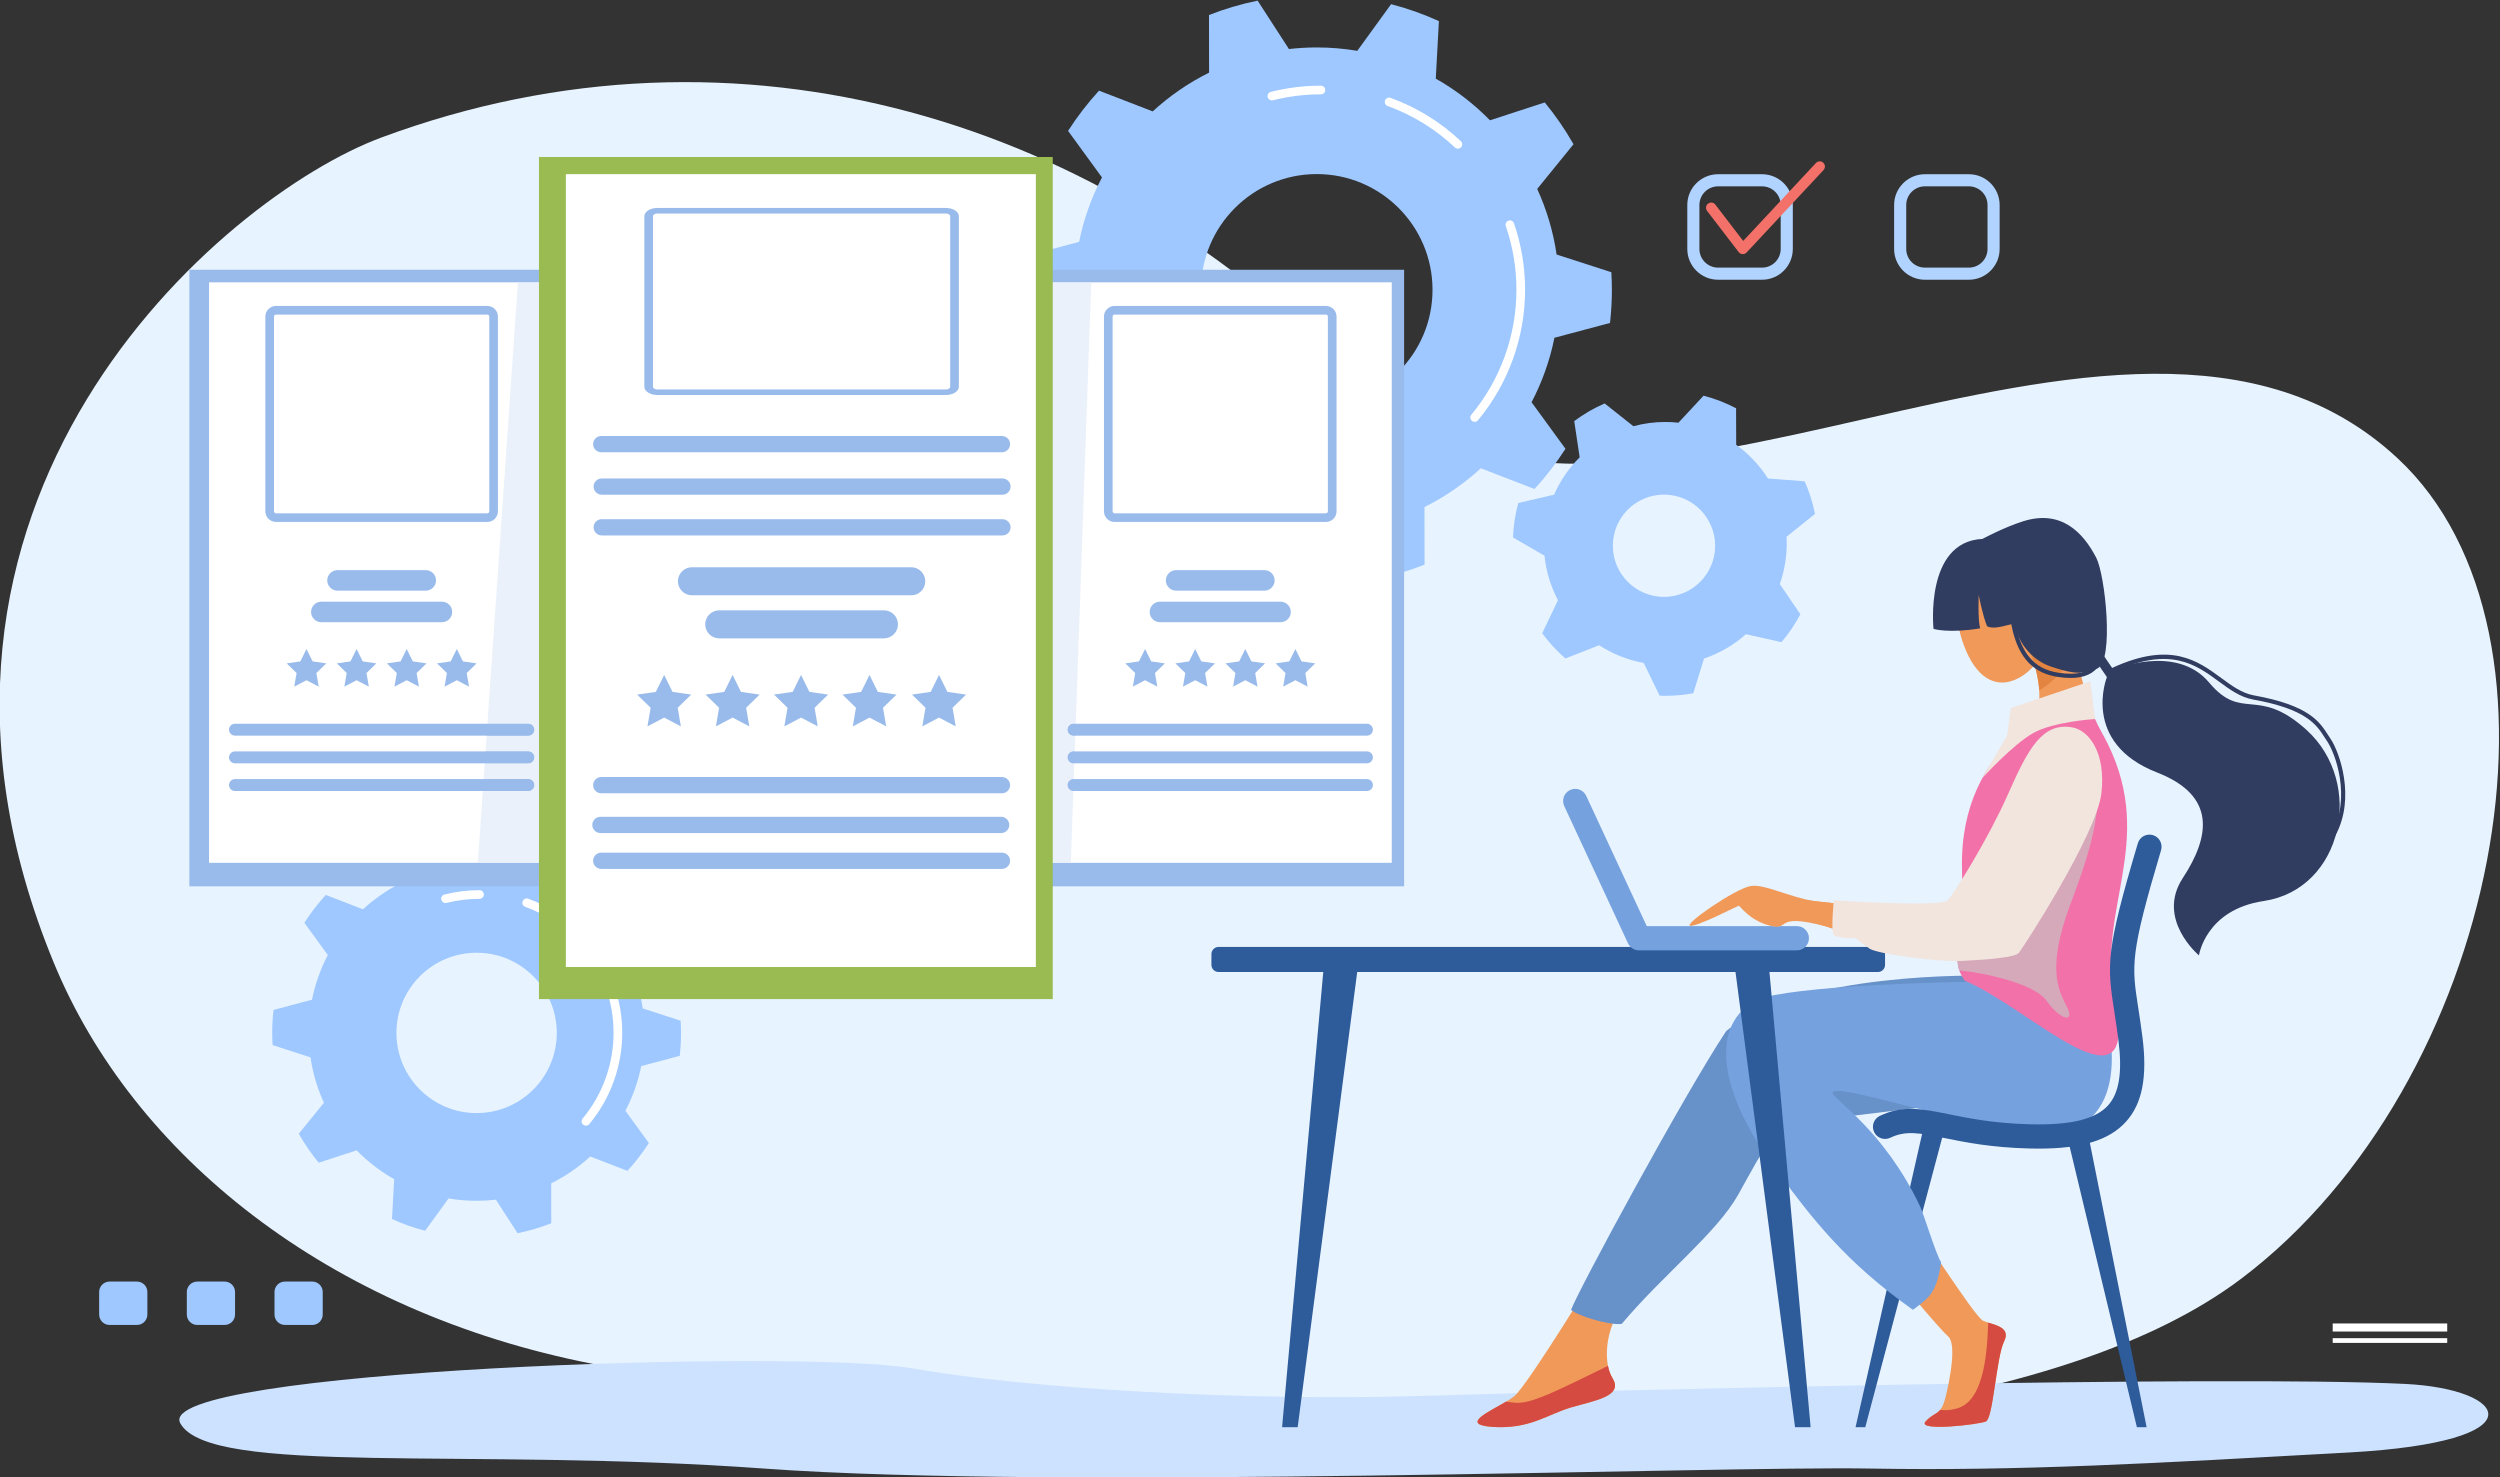 <?xml version="1.0" encoding="UTF-8" standalone="no"?>
<svg
   version="1.1"
   id="svg2"
   xml:space="preserve"
   width="502.317"
   height="296.814"
   viewBox="0 0 502.317 296.814"
   sodipodi:docname="procedimientos_selectivos.svg"
   inkscape:version="1.1.1 (3bf5ae0d25, 2021-09-20)"
   xmlns:inkscape="http://www.inkscape.org/namespaces/inkscape"
   xmlns:sodipodi="http://sodipodi.sourceforge.net/DTD/sodipodi-0.dtd"
   xmlns="http://www.w3.org/2000/svg"
   xmlns:svg="http://www.w3.org/2000/svg"
   xmlns:rdf="http://www.w3.org/1999/02/22-rdf-syntax-ns#"
   xmlns:cc="http://creativecommons.org/ns#"
   xmlns:dc="http://purl.org/dc/elements/1.1/"><rect x="0" y="0" width="502.317" height="296.814" fill="#333333" stroke="none"/><defs
     id="defs6" /><sodipodi:namedview
     pagecolor="#ffffff"
     bordercolor="#666666"
     borderopacity="1"
     objecttolerance="10"
     gridtolerance="10"
     guidetolerance="10"
     inkscape:pageopacity="0"
     inkscape:pageshadow="2"
     inkscape:window-width="2400"
     inkscape:window-height="1321"
     id="namedview4"
     inkscape:pagecheckerboard="0"
     showgrid="false"
     inkscape:zoom="4.3577144"
     inkscape:cx="160.97888"
     inkscape:cy="133.21203"
     inkscape:window-x="2391"
     inkscape:window-y="-9"
     inkscape:window-maximized="1"
     inkscape:current-layer="g12" /><g
     id="g10"
     inkscape:groupmode="layer"
     inkscape:label="ink_ext_XXXXXX"
     transform="matrix(1.333,0,0,-1.333,-305.493,518.901)"><g
       id="g12"
       transform="scale(0.1)"><path
         d="m 2866.49,3685.393 c 541.862,201.16 1092.586,23.319 1466.096,-364.041 186.813,-193.739 476.28,-126.794 771.003,-59.863 294.54,66.905 594.323,133.798 802.121,-59.498 283.715,-263.918 153.765,-942.466 -235.264,-1236.354 -528.761,-399.476 -2136.825,-196.778 -2484.672,-128.803 -400.75,78.33 -693.729,315.955 -812.766,604.366 -286.82,694.929 254.024,1155.299 493.483,1244.193"
         style="fill:#e7f3fe;fill-opacity:1;fill-rule:nonzero;stroke:none;stroke-width:0.13"
         id="path16" /><path
         d="m 4276.57,3281.405 c -96.354,0 -174.463,78.109 -174.463,174.463 0,96.354 78.109,174.476 174.463,174.476 96.367,0 174.476,-78.121 174.476,-174.476 0,-96.354 -78.108,-174.463 -174.476,-174.463 m 442.019,124.525 c 1.839,16.394 2.817,33.048 2.817,49.938 0,8.908 -0.3,17.75 -0.822,26.54 l -82.517,26.697 c -5.086,34.796 -15.063,67.988 -29.227,98.871 l 54.724,67.336 c -12.651,22.276 -27.166,43.352 -43.339,63.019 l -82.543,-26.932 c -24.062,24.571 -51.542,45.764 -81.708,62.797 l 4.695,86.716 c -23.032,10.486 -47.108,19.067 -72.044,25.536 l -50.968,-70.335 c -19.863,3.352 -40.261,5.112 -61.089,5.112 -14.177,0 -28.171,-0.835 -41.943,-2.413 l -47.186,72.944 c -25.288,-5.152 -49.781,-12.429 -73.309,-21.663 l 0.104,-86.847 c -31.066,-15.442 -59.628,-35.161 -84.916,-58.415 l -80.965,31.249 c -17.215,-18.806 -32.827,-39.074 -46.638,-60.632 l 51.099,-70.153 c -15.807,-30.153 -27.545,-62.797 -34.444,-97.176 l -83.808,-22.302 c -1.839,-16.407 -2.817,-33.061 -2.817,-49.951 0,-8.908 0.3,-17.75 0.809,-26.527 l 82.53,-26.71 c 5.086,-34.783 15.063,-67.988 29.227,-98.871 l -54.724,-67.336 c 12.651,-22.276 27.166,-43.352 43.339,-63.019 l 82.543,26.932 c 24.062,-24.571 51.542,-45.764 81.708,-62.797 l -4.695,-86.716 c 23.032,-10.486 47.108,-19.067 72.044,-25.536 l 50.968,70.335 c 19.863,-3.352 40.261,-5.112 61.076,-5.112 14.203,0 28.184,0.835 41.956,2.413 l 47.186,-72.944 c 25.288,5.152 49.781,12.429 73.309,21.663 l -0.104,86.847 c 31.066,15.442 59.641,35.161 84.916,58.415 l 80.965,-31.249 c 17.215,18.807 32.827,39.074 46.638,60.632 l -51.099,70.153 c 15.807,30.153 27.545,62.797 34.444,97.189 l 83.808,22.302"
         style="fill:#9ec8ff;fill-opacity:1;fill-rule:nonzero;stroke:none;stroke-width:0.13"
         id="path18" /><path
         d="m 4514.534,3256.886 c -1.474,0 -2.947,0.496 -4.16,1.513 -2.778,2.295 -3.156,6.404 -0.848,9.182 43.847,52.716 68.001,119.595 68.001,188.287 0,32.892 -5.386,65.197 -15.989,96.002 -1.174,3.404 0.626,7.121 4.03,8.295 3.417,1.174 7.121,-0.639 8.295,-4.043 11.086,-32.175 16.707,-65.914 16.707,-100.254 0,-71.731 -25.223,-141.571 -71.014,-196.634 -1.291,-1.552 -3.143,-2.348 -5.021,-2.348"
         style="fill:#ffffff;fill-opacity:1;fill-rule:nonzero;stroke:none;stroke-width:0.13"
         id="path20" /><path
         d="m 4489.272,3668.673 c -1.604,0 -3.208,0.587 -4.46,1.774 -29.475,27.74 -63.606,48.777 -101.454,62.51 -3.378,1.226 -5.125,4.969 -3.9,8.347 1.226,3.391 4.969,5.138 8.36,3.913 39.517,-14.346 75.161,-36.309 105.927,-65.275 2.622,-2.465 2.752,-6.586 0.287,-9.221 -1.291,-1.356 -3.026,-2.048 -4.76,-2.048"
         style="fill:#ffffff;fill-opacity:1;fill-rule:nonzero;stroke:none;stroke-width:0.13"
         id="path22" /><path
         d="m 4208.908,3741.396 c -2.921,0 -5.582,1.969 -6.325,4.917 -0.874,3.495 1.239,7.043 4.734,7.929 24.558,6.195 49.977,9.338 75.539,9.338 3.6,0 6.521,-2.921 6.521,-6.521 0,-3.6 -2.921,-6.521 -6.521,-6.521 -24.493,0 -48.829,-3.013 -72.357,-8.947 -0.535,-0.13 -1.069,-0.196 -1.591,-0.196"
         style="fill:#ffffff;fill-opacity:1;fill-rule:nonzero;stroke:none;stroke-width:0.13"
         id="path24" /><path
         d="m 3010.171,2214.961 c -66.741,0 -120.846,54.111 -120.846,120.847 0,66.749 54.105,120.847 120.846,120.847 66.741,0 120.846,-54.098 120.846,-120.847 0,-66.736 -54.105,-120.847 -120.846,-120.847 m 306.157,86.26 c 1.278,11.36 1.943,22.889 1.943,34.587 0,6.169 -0.196,12.299 -0.561,18.376 l -57.157,18.494 c -3.519,24.102 -10.43,47.095 -20.24,68.497 l 37.903,46.638 c -8.767,15.429 -18.818,30.023 -30.024,43.639 l -57.168,-18.65 c -16.663,17.02 -35.704,31.705 -56.593,43.495 l 3.251,60.071 c -15.953,7.264 -32.634,13.198 -49.904,17.685 l -35.301,-48.712 c -13.759,2.308 -27.889,3.534 -42.307,3.534 -9.829,0 -19.521,-0.574 -29.058,-1.669 l -32.682,50.525 c -17.51,-3.574 -34.482,-8.621 -50.775,-15.011 l 0.074,-60.15 c -21.523,-10.694 -41.309,-24.362 -58.818,-40.456 l -56.084,21.637 c -11.918,-13.029 -22.737,-27.062 -32.298,-41.995 l 35.393,-48.581 c -10.954,-20.893 -19.083,-43.495 -23.86,-67.323 l -58.051,-15.442 c -1.27,-11.36 -1.946,-22.902 -1.946,-34.6 0,-6.169 0.203,-12.299 0.562,-18.376 l 57.16,-18.494 c 3.517,-24.102 10.428,-47.095 20.24,-68.484 l -37.903,-46.638 c 8.767,-15.429 18.818,-30.036 30.024,-43.652 l 57.168,18.663 c 16.663,-17.033 35.704,-31.705 56.592,-43.508 l -3.25,-60.058 c 15.953,-7.264 32.634,-13.211 49.904,-17.685 l 35.301,48.712 c 13.759,-2.321 27.889,-3.547 42.307,-3.547 9.828,0 19.52,0.587 29.058,1.669 l 32.682,-50.512 c 17.51,3.561 34.482,8.608 50.775,14.998 l -0.074,60.163 c 21.523,10.694 41.309,24.349 58.818,40.456 l 56.083,-21.637 c 11.919,13.016 22.737,27.062 32.3,41.982 l -35.395,48.594 c 10.957,20.893 19.084,43.495 23.862,67.31 l 58.049,15.455"
         style="fill:#9ec8ff;fill-opacity:1;fill-rule:nonzero;stroke:none;stroke-width:0.13"
         id="path26" /><path
         d="m 3174.99,2195.985 c -1.47,0 -2.947,0.496 -4.167,1.5 -2.769,2.308 -3.147,6.417 -0.844,9.195 30.072,36.152 46.636,82.021 46.636,129.129 0,22.563 -3.691,44.721 -10.968,65.849 -1.172,3.404 0.638,7.121 4.043,8.282 3.403,1.174 7.116,-0.626 8.288,-4.03 7.75,-22.511 11.679,-46.09 11.679,-70.101 0,-50.146 -17.633,-98.976 -49.65,-137.476 -1.29,-1.552 -3.147,-2.348 -5.017,-2.348"
         style="fill:#ffffff;fill-opacity:1;fill-rule:nonzero;stroke:none;stroke-width:0.13"
         id="path28" /><path
         d="m 3157.494,2481.2 c -1.603,0 -3.208,0.587 -4.468,1.774 -20.21,19.028 -43.619,33.453 -69.574,42.869 -3.386,1.239 -5.133,4.969 -3.906,8.36 1.227,3.391 4.972,5.138 8.353,3.9 27.637,-10.016 52.555,-25.38 74.067,-45.621 2.623,-2.478 2.747,-6.599 0.278,-9.221 -1.283,-1.369 -3.014,-2.061 -4.75,-2.061"
         style="fill:#ffffff;fill-opacity:1;fill-rule:nonzero;stroke:none;stroke-width:0.13"
         id="path30" /><path
         d="m 2963.295,2531.568 c -2.915,0 -5.57,1.969 -6.318,4.93 -0.88,3.495 1.235,7.043 4.726,7.916 17.17,4.33 34.94,6.534 52.815,6.534 3.601,0 6.521,-2.921 6.521,-6.521 0,-3.6 -2.92,-6.521 -6.521,-6.521 -16.799,0 -33.496,-2.061 -49.622,-6.13 -0.535,-0.143 -1.073,-0.209 -1.601,-0.209"
         style="fill:#ffffff;fill-opacity:1;fill-rule:nonzero;stroke:none;stroke-width:0.13"
         id="path32" /><path
         d="m 4799.945,2993.02 c -42.569,0 -77.091,34.509 -77.091,77.091 0,42.569 34.522,77.078 77.091,77.078 42.582,0 77.091,-34.509 77.091,-77.078 0,-42.582 -34.509,-77.091 -77.091,-77.091 z m 185.027,80.639 c 0,3.365 -0.091,6.717 -0.274,10.042 l 42.83,34.392 c -3.365,17.163 -8.621,33.635 -15.559,49.194 l -55.298,4.186 c -12.572,19.837 -28.862,37.091 -47.877,50.785 l -0.183,55.115 c -15.403,8.073 -31.823,14.477 -49.025,18.911 l -37.796,-40.678 c -6.521,0.704 -13.133,1.082 -19.837,1.082 -16.655,0 -32.788,-2.243 -48.125,-6.404 l -43.339,34.313 c -16.355,-7.095 -31.718,-16.042 -45.843,-26.58 l 8.203,-54.633 c -16.159,-16.081 -29.318,-35.161 -38.604,-56.328 l -53.916,-12.507 c -4.552,-16.642 -7.29,-34.04 -7.969,-51.972 l 47.486,-27.453 c 2.426,-24.049 9.508,-46.716 20.319,-67.101 l -23.776,-49.794 c 10.199,-13.942 21.924,-26.71 34.94,-38.017 l 50.916,19.941 c 20.019,-13.029 42.739,-22.25 67.14,-26.632 l 23.997,-49.416 c 2.856,-0.104 5.725,-0.183 8.621,-0.183 14.372,0 28.445,1.343 42.099,3.873 l 16.185,52.337 c 23.567,7.917 44.995,20.515 63.175,36.674 l 53.524,-12.025 c 10.981,12.885 20.554,26.997 28.51,42.099 l -31.027,45.569 c 6.795,19.133 10.499,39.739 10.499,61.206"
         style="fill:#9ec8ff;fill-opacity:1;fill-rule:nonzero;stroke:none;stroke-width:0.13"
         id="path34" /><path
         d="m 5259.478,3471.076 h -66.253 c -25.588,0 -46.403,20.815 -46.403,46.403 v 66.253 c 0,25.575 20.815,46.39 46.403,46.39 h 66.253 c 25.588,0 46.403,-20.815 46.403,-46.39 v -66.253 c 0,-25.588 -20.815,-46.403 -46.403,-46.403 m -66.253,140.788 c -15.52,0 -28.145,-12.625 -28.145,-28.132 v -66.253 c 0,-15.52 12.625,-28.145 28.145,-28.145 h 66.253 c 15.52,0 28.145,12.625 28.145,28.145 v 66.253 c 0,15.507 -12.625,28.132 -28.145,28.132 h -66.253"
         style="fill:#b1d3ff;fill-opacity:1;fill-rule:nonzero;stroke:none;stroke-width:0.13"
         id="path36" /><path
         d="m 4947.735,3471.076 h -66.266 c -25.575,0 -46.39,20.815 -46.39,46.403 v 66.253 c 0,25.575 20.815,46.39 46.39,46.39 h 66.266 c 25.575,0 46.39,-20.815 46.39,-46.39 v -66.253 c 0,-25.588 -20.815,-46.403 -46.39,-46.403 m -66.266,140.788 c -15.507,0 -28.132,-12.625 -28.132,-28.132 v -66.253 c 0,-15.52 12.625,-28.145 28.132,-28.145 h 66.266 c 15.507,0 28.132,12.625 28.132,28.145 v 66.253 c 0,15.507 -12.625,28.132 -28.132,28.132 h -66.266"
         style="fill:#b1d3ff;fill-opacity:1;fill-rule:nonzero;stroke:none;stroke-width:0.13"
         id="path38" /><path
         d="m 4918.743,3509.654 c -0.13,0 -0.248,0 -0.378,0 -2.295,0.117 -4.434,1.239 -5.83,3.065 l -47.616,62.106 c -2.635,3.43 -1.982,8.347 1.448,10.968 3.43,2.635 8.334,1.982 10.968,-1.448 l 41.995,-54.776 109.644,117.469 c 2.947,3.169 7.903,3.339 11.06,0.378 3.156,-2.947 3.326,-7.89 0.378,-11.046 l -115.943,-124.238 c -1.487,-1.591 -3.561,-2.478 -5.725,-2.478"
         style="fill:#f37168;fill-opacity:1;fill-rule:nonzero;stroke:none;stroke-width:0.13"
         id="path40" /><path
         d="m 5916.574,1806.734 c -271.234,13.264 -1193.942,-9.208 -1474.566,-17.959 -280.624,-8.764 -606.361,11.555 -775.568,41.421 -169.207,29.866 -1147.265,-2.543 -1102.88,-82.856 44.383,-80.312 435.772,-35.918 879.614,-68.197 443.845,-32.279 1442.053,4.03 1667.21,0 225.17,-4.043 431.638,8.06 721.809,24.206 290.171,16.133 241.616,95.702 84.382,103.384"
         style="fill:#cce2ff;fill-opacity:1;fill-rule:nonzero;stroke:none;stroke-width:0.13"
         id="path42" /><path
         d="m 2577.19,2556.765 h 566.994 v 929.337 h -566.994 z"
         style="fill:#99bbeb;fill-opacity:1;fill-rule:nonzero;stroke:none;stroke-width:0.13"
         id="path44" /><path
         d="m 2606.884,2592.188 h 518.66 v 874.979 h -518.66 z"
         style="fill:#ffffff;fill-opacity:1;fill-rule:nonzero;stroke:none;stroke-width:0.13"
         id="path46" /><path
         d="m 2933.566,3002.397 h -133.07 c -8.51,0 -15.473,6.965 -15.473,15.481 0,8.503 6.963,15.468 15.473,15.468 h 133.07 c 8.51,0 15.473,-6.964 15.473,-15.468 0,-8.516 -6.963,-15.481 -15.473,-15.481"
         style="fill:#99bbeb;fill-opacity:1;fill-rule:nonzero;stroke:none;stroke-width:0.13"
         id="path66" /><path
         d="m 2957.93,2954.859 h -181.799 c -8.51,0 -15.472,6.964 -15.472,15.468 0,8.516 6.962,15.481 15.472,15.481 h 181.799 c 8.51,0 15.473,-6.964 15.473,-15.481 0,-8.503 -6.963,-15.468 -15.473,-15.468"
         style="fill:#99bbeb;fill-opacity:1;fill-rule:nonzero;stroke:none;stroke-width:0.13"
         id="path68" /><path
         d="m 3088.142,2783.879 h -442.223 c -4.938,0 -8.978,4.043 -8.978,8.986 0,4.93 4.04,8.973 8.978,8.973 h 442.223 c 4.939,0 8.978,-4.043 8.978,-8.973 0,-4.943 -4.039,-8.986 -8.978,-8.986"
         style="fill:#99bbeb;fill-opacity:1;fill-rule:nonzero;stroke:none;stroke-width:0.13"
         id="path70" /><path
         d="m 3088.142,2742.157 h -442.223 c -4.938,0 -8.978,4.043 -8.978,8.973 0,4.943 4.04,8.986 8.978,8.986 h 442.223 c 4.939,0 8.978,-4.043 8.978,-8.986 0,-4.93 -4.039,-8.973 -8.978,-8.973"
         style="fill:#99bbeb;fill-opacity:1;fill-rule:nonzero;stroke:none;stroke-width:0.13"
         id="path72" /><path
         d="m 3088.142,2700.423 h -442.223 c -4.938,0 -8.978,4.043 -8.978,8.986 0,4.93 4.04,8.973 8.978,8.973 h 442.223 c 4.939,0 8.978,-4.043 8.978,-8.973 0,-4.943 -4.039,-8.986 -8.978,-8.986"
         style="fill:#99bbeb;fill-opacity:1;fill-rule:nonzero;stroke:none;stroke-width:0.13"
         id="path74" /><path
         d="m 2707.77,3418.554 c -1.62,0 -2.988,-1.369 -2.988,-2.987 v -293.562 c 0,-1.617 1.368,-2.987 2.988,-2.987 h 318.522 c 1.62,0 2.988,1.369 2.988,2.987 v 293.562 c 0,1.617 -1.368,2.987 -2.988,2.987 z m 318.522,-312.577 h -318.522 c -8.839,0 -16.03,7.186 -16.03,16.029 v 293.562 c 0,8.842 7.191,16.029 16.03,16.029 h 318.522 c 8.838,0 16.03,-7.186 16.03,-16.029 v -293.562 c 0,-8.842 -7.191,-16.029 -16.03,-16.029"
         style="fill:#99bbeb;fill-opacity:1;fill-rule:nonzero;stroke:none;stroke-width:0.13"
         id="path76" /><path
         d="m 2753.734,2914.494 9.221,-18.689 20.621,-3 -14.921,-14.542 3.523,-20.541 -18.443,9.703 -18.444,-9.703 3.523,20.541 -14.921,14.542 20.621,3 9.222,18.689"
         style="fill:#99bbeb;fill-opacity:1;fill-rule:nonzero;stroke:none;stroke-width:0.13"
         id="path78" /><path
         d="m 2829.265,2914.494 9.221,-18.689 20.621,-3 -14.92,-14.542 3.521,-20.541 -18.443,9.703 -18.444,-9.703 3.523,20.541 -14.921,14.542 20.621,3 9.222,18.689"
         style="fill:#99bbeb;fill-opacity:1;fill-rule:nonzero;stroke:none;stroke-width:0.13"
         id="path80" /><path
         d="m 2904.796,2914.494 9.222,-18.689 20.621,-3 -14.921,-14.542 3.523,-20.541 -18.444,9.703 -18.443,-9.703 3.521,20.541 -14.92,14.542 20.619,3 9.222,18.689"
         style="fill:#99bbeb;fill-opacity:1;fill-rule:nonzero;stroke:none;stroke-width:0.13"
         id="path82" /><path
         d="m 2980.328,2914.494 9.222,-18.689 20.621,-3 -14.921,-14.542 3.523,-20.541 -18.444,9.703 -18.443,-9.703 3.521,20.541 -14.92,14.542 20.619,3 9.222,18.689"
         style="fill:#99bbeb;fill-opacity:1;fill-rule:nonzero;stroke:none;stroke-width:0.13"
         id="path84" /><path
         d="m 3841.241,2556.765 h 566.987 v 929.337 h -566.987 z"
         style="fill:#99bbeb;fill-opacity:1;fill-rule:nonzero;stroke:none;stroke-width:0.13"
         id="path86" /><path
         d="m 3870.925,2592.188 h 518.667 v 874.979 h -518.667 z"
         style="fill:#ffffff;fill-opacity:1;fill-rule:nonzero;stroke:none;stroke-width:0.13"
         id="path88" /><path
         d="m 4197.614,3002.397 h -133.067 c -8.516,0 -15.481,6.965 -15.481,15.481 0,8.503 6.965,15.468 15.481,15.468 h 133.067 c 8.503,0 15.468,-6.964 15.468,-15.468 0,-8.516 -6.964,-15.481 -15.468,-15.481"
         style="fill:#99bbeb;fill-opacity:1;fill-rule:nonzero;stroke:none;stroke-width:0.13"
         id="path104" /><path
         d="m 4221.976,2954.859 h -181.792 c -8.517,0 -15.481,6.964 -15.481,15.468 0,8.516 6.964,15.481 15.481,15.481 h 181.792 c 8.517,0 15.481,-6.964 15.481,-15.481 0,-8.503 -6.964,-15.468 -15.481,-15.468"
         style="fill:#99bbeb;fill-opacity:1;fill-rule:nonzero;stroke:none;stroke-width:0.13"
         id="path106" /><path
         d="m 4352.187,2783.879 h -442.215 c -4.943,0 -8.986,4.043 -8.986,8.986 0,4.93 4.043,8.973 8.986,8.973 h 442.215 c 4.943,0 8.986,-4.043 8.986,-8.973 0,-4.943 -4.043,-8.986 -8.986,-8.986"
         style="fill:#99bbeb;fill-opacity:1;fill-rule:nonzero;stroke:none;stroke-width:0.13"
         id="path108" /><path
         d="m 4352.187,2742.157 h -442.215 c -4.943,0 -8.986,4.043 -8.986,8.973 0,4.943 4.043,8.986 8.986,8.986 h 442.215 c 4.943,0 8.986,-4.043 8.986,-8.986 0,-4.93 -4.043,-8.973 -8.986,-8.973"
         style="fill:#99bbeb;fill-opacity:1;fill-rule:nonzero;stroke:none;stroke-width:0.13"
         id="path110" /><path
         d="m 4352.187,2700.423 h -442.215 c -4.943,0 -8.986,4.043 -8.986,8.986 0,4.93 4.043,8.973 8.986,8.973 h 442.215 c 4.943,0 8.986,-4.043 8.986,-8.973 0,-4.943 -4.043,-8.986 -8.986,-8.986"
         style="fill:#99bbeb;fill-opacity:1;fill-rule:nonzero;stroke:none;stroke-width:0.13"
         id="path112" /><path
         d="m 3971.818,3418.554 c -1.617,0 -2.987,-1.369 -2.987,-2.987 v -293.562 c 0,-1.617 1.369,-2.987 2.987,-2.987 h 318.524 c 1.617,0 2.987,1.369 2.987,2.987 v 293.562 c 0,1.617 -1.369,2.987 -2.987,2.987 z m 318.524,-312.577 h -318.524 c -8.842,0 -16.029,7.186 -16.029,16.029 v 293.562 c 0,8.842 7.186,16.029 16.029,16.029 h 318.524 c 8.842,0 16.029,-7.186 16.029,-16.029 v -293.562 c 0,-8.842 -7.186,-16.029 -16.029,-16.029"
         style="fill:#99bbeb;fill-opacity:1;fill-rule:nonzero;stroke:none;stroke-width:0.13"
         id="path114" /><path
         d="m 4017.778,2914.494 9.221,-18.689 20.619,-3 -14.92,-14.542 3.521,-20.541 -18.441,9.703 -18.441,-9.703 3.521,20.541 -14.92,14.542 20.619,3 9.221,18.689"
         style="fill:#99bbeb;fill-opacity:1;fill-rule:nonzero;stroke:none;stroke-width:0.13"
         id="path116" /><path
         d="m 4093.317,2914.494 9.221,-18.689 20.619,-3 -14.92,-14.542 3.521,-20.541 -18.441,9.703 -18.454,-9.703 3.534,20.541 -14.92,14.542 20.619,3 9.221,18.689"
         style="fill:#99bbeb;fill-opacity:1;fill-rule:nonzero;stroke:none;stroke-width:0.13"
         id="path118" /><path
         d="m 4168.843,2914.494 9.221,-18.689 20.619,-3 -14.92,-14.542 3.521,-20.541 -18.441,9.703 -18.441,-9.703 3.521,20.541 -14.92,14.542 20.619,3 9.221,18.689"
         style="fill:#99bbeb;fill-opacity:1;fill-rule:nonzero;stroke:none;stroke-width:0.13"
         id="path120" /><path
         d="m 4244.382,2914.494 9.221,-18.689 20.619,-3 -14.92,-14.542 3.521,-20.541 -18.441,9.703 -18.454,-9.703 3.521,20.541 -14.92,14.542 20.619,3 9.234,18.689"
         style="fill:#99bbeb;fill-opacity:1;fill-rule:nonzero;stroke:none;stroke-width:0.13"
         id="path122" /><path
         d="m 3841.241,2566.064 h -697.058 v 916.591 h 688.385 c -0.535,-8.868 -0.822,-17.789 -0.822,-26.788 0,-8.908 0.3,-17.75 0.809,-26.527 l 8.686,-2.817 v -860.458"
         style="fill:#d7e8fa;fill-opacity:1;fill-rule:nonzero;stroke:none;stroke-width:0.13"
         id="path124" /><path
         d="m 3841.241,3426.523 -8.686,2.817 c -0.509,8.777 -0.809,17.62 -0.809,26.527 0,8.999 0.287,17.92 0.822,26.788 h 8.673 v -56.133"
         style="fill:#9dc5fb;fill-opacity:1;fill-rule:nonzero;stroke:none;stroke-width:0.13"
         id="path126" /><path
         d="m 3144.184,2566.064 h -134.013 l 1.804,26.123 h 113.57 v 874.974 h -53.147 l 1.069,15.494 h 70.718 v -916.591"
         style="fill:#99bbeb;fill-opacity:1;fill-rule:nonzero;stroke:none;stroke-width:0.13"
         id="path128" /><path
         d="m 3125.544,2592.188 h -113.57 l 7.474,108.236 h 68.693 c 4.939,0 8.978,4.043 8.978,8.986 0,4.93 -4.039,8.973 -8.978,8.973 h -67.453 l 1.642,23.776 h 65.811 c 4.939,0 8.978,4.043 8.978,8.973 0,4.943 -4.039,8.986 -8.978,8.986 h -64.572 l 1.642,23.762 h 62.93 c 4.939,0 8.978,4.043 8.978,8.986 0,4.93 -4.039,8.973 -8.978,8.973 h -61.69 l 45.944,665.324 h 53.147 v -874.974"
         style="fill:#ebf1fb;fill-opacity:1;fill-rule:nonzero;stroke:none;stroke-width:0.13"
         id="path130" /><path
         d="m 3088.142,2783.879 h -62.93 l 1.24,17.959 h 61.69 c 4.939,0 8.978,-4.043 8.978,-8.973 0,-4.943 -4.039,-8.986 -8.978,-8.986"
         style="fill:#99bbeb;fill-opacity:1;fill-rule:nonzero;stroke:none;stroke-width:0.13"
         id="path132" /><path
         d="m 3088.142,2742.157 h -65.811 l 1.239,17.959 h 64.572 c 4.939,0 8.978,-4.043 8.978,-8.986 0,-4.93 -4.039,-8.973 -8.978,-8.973"
         style="fill:#99bbeb;fill-opacity:1;fill-rule:nonzero;stroke:none;stroke-width:0.13"
         id="path134" /><path
         d="m 3088.142,2700.423 h -68.693 l 1.24,17.959 h 67.453 c 4.939,0 8.978,-4.043 8.978,-8.973 0,-4.943 -4.039,-8.986 -8.978,-8.986"
         style="fill:#99bbeb;fill-opacity:1;fill-rule:nonzero;stroke:none;stroke-width:0.13"
         id="path136" /><path
         d="m 3904.978,2566.064 h -63.736 v 916.591 h 96.002 l -0.548,-15.494 h -65.771 v -874.974 h 34.966 l -0.913,-26.123"
         style="fill:#99bbeb;fill-opacity:1;fill-rule:nonzero;stroke:none;stroke-width:0.13"
         id="path138" /><path
         d="m 3905.89,2592.188 h -34.966 v 874.974 h 65.771 l -23.423,-665.324 h -3.3 c -4.943,0 -8.986,-4.043 -8.986,-8.973 0,-4.943 4.043,-8.986 8.986,-8.986 h 2.674 l -0.848,-23.762 h -1.826 c -4.943,0 -8.986,-4.043 -8.986,-8.986 0,-4.93 4.043,-8.973 8.986,-8.973 h 1.2 l -0.835,-23.776 h -0.365 c -4.943,0 -8.986,-4.043 -8.986,-8.973 0,-4.852 3.9,-8.842 8.712,-8.973 l -3.808,-108.249"
         style="fill:#ebf1fb;fill-opacity:1;fill-rule:nonzero;stroke:none;stroke-width:0.13"
         id="path140" /><path
         d="m 3912.646,2783.879 h -2.674 c -4.943,0 -8.986,4.043 -8.986,8.986 0,4.93 4.043,8.973 8.986,8.973 h 3.3 l -0.626,-17.959"
         style="fill:#99bbeb;fill-opacity:1;fill-rule:nonzero;stroke:none;stroke-width:0.13"
         id="path142" /><path
         d="m 3911.173,2742.157 h -1.2 c -4.943,0 -8.986,4.043 -8.986,8.973 0,4.943 4.043,8.986 8.986,8.986 h 1.826 l -0.626,-17.959"
         style="fill:#99bbeb;fill-opacity:1;fill-rule:nonzero;stroke:none;stroke-width:0.13"
         id="path144" /><path
         d="m 3909.699,2700.436 c -4.812,0.13 -8.712,4.121 -8.712,8.973 0,4.93 4.043,8.973 8.986,8.973 h 0.365 l -0.639,-17.946"
         style="fill:#99bbeb;fill-opacity:1;fill-rule:nonzero;stroke:none;stroke-width:0.13"
         id="path146" /><path
         d="m 3878.594,2386.776 h -774.431 v 1269.325 h 774.431 V 2386.776"
         style="fill:#99bb52;fill-opacity:1;fill-rule:nonzero;stroke:none;stroke-width:0.13"
         id="path148" /><path
         d="m 3853.123,2435.149 h -708.403 v 1195.09 h 708.403 V 2435.149"
         style="fill:#ffffff;fill-opacity:1;fill-rule:nonzero;stroke:none;stroke-width:0.13"
         id="path150" /><path
         d="m 3802.789,3147.023 h -604.015 c -6.744,0 -12.262,5.517 -12.262,12.259 0,6.743 5.518,12.259 12.262,12.259 h 604.015 c 6.743,0 12.259,-5.517 12.259,-12.259 0,-6.743 -5.517,-12.259 -12.259,-12.259"
         style="fill:#99bbeb;fill-opacity:1;fill-rule:nonzero;stroke:none;stroke-width:0.13"
         id="path182-7" /><path
         d="m 3802.789,3085.647 h -604.015 c -6.744,0 -12.262,5.517 -12.262,12.259 0,6.743 5.518,12.259 12.262,12.259 h 604.015 c 6.743,0 12.259,-5.517 12.259,-12.259 0,-6.743 -5.517,-12.259 -12.259,-12.259"
         style="fill:#99bbeb;fill-opacity:1;fill-rule:nonzero;stroke:none;stroke-width:0.13"
         id="path182-6" /><path
         d="m 3665.331,2995.433 h -330.588 c -11.62,0 -21.128,9.508 -21.128,21.141 0,11.62 9.508,21.128 21.128,21.128 h 330.588 c 11.633,0 21.141,-9.508 21.141,-21.128 0,-11.633 -9.508,-21.141 -21.141,-21.141"
         style="fill:#99bbeb;fill-opacity:1;fill-rule:nonzero;stroke:none;stroke-width:0.13"
         id="path178" /><path
         d="m 3624.197,2930.497 h -248.306 c -11.633,0 -21.141,9.521 -21.141,21.141 0,11.62 9.508,21.128 21.141,21.128 h 248.306 c 11.62,0 21.128,-9.508 21.128,-21.128 0,-11.62 -9.508,-21.141 -21.128,-21.141"
         style="fill:#99bbeb;fill-opacity:1;fill-rule:nonzero;stroke:none;stroke-width:0.13"
         id="path180" /><path
         d="m 3802.05,2696.98 h -604.015 c -6.744,0 -12.262,5.517 -12.262,12.259 0,6.743 5.518,12.259 12.262,12.259 h 604.015 c 6.743,0 12.259,-5.517 12.259,-12.259 0,-6.743 -5.517,-12.259 -12.259,-12.259"
         style="fill:#99bbeb;fill-opacity:1;fill-rule:nonzero;stroke:none;stroke-width:0.13"
         id="path182" /><path
         d="m 3800.832,2637.041 h -604.015 c -6.744,0 -12.262,5.517 -12.262,12.259 0,6.743 5.518,12.259 12.262,12.259 h 604.015 c 6.743,0 12.259,-5.517 12.259,-12.259 0,-6.743 -5.517,-12.259 -12.259,-12.259"
         style="fill:#99bbeb;fill-opacity:1;fill-rule:nonzero;stroke:none;stroke-width:0.13"
         id="path182-3" /><path
         d="m 3802.05,3211.022 h -604.015 c -6.744,0 -12.262,5.517 -12.262,12.259 0,6.743 5.518,12.259 12.262,12.259 h 604.015 c 6.743,0 12.259,-5.517 12.259,-12.259 0,-6.743 -5.517,-12.259 -12.259,-12.259"
         style="fill:#99bbeb;fill-opacity:1;fill-rule:nonzero;stroke:none;stroke-width:0.13"
         id="path184" /><path
         d="m 3802.05,2582.98 h -604.015 c -6.744,0 -12.262,5.53 -12.262,12.273 0,6.743 5.518,12.259 12.262,12.259 h 604.015 c 6.743,0 12.259,-5.517 12.259,-12.259 0,-6.743 -5.517,-12.273 -12.259,-12.273"
         style="fill:#99bbeb;fill-opacity:1;fill-rule:nonzero;stroke:none;stroke-width:0.13"
         id="path186" /><path
         d="m 3282.515,3570.913 c -3.566,0 -6.466,-1.855 -6.466,-4.146 v -256.951 c 0,-2.282 2.901,-4.137 6.466,-4.137 h 435.05 c 3.574,0 6.469,1.855 6.469,4.137 v 256.951 c 0,2.29 -2.895,4.146 -6.469,4.146 z m 435.05,-273.591 h -435.05 c -10.757,0 -19.508,5.6 -19.508,12.495 v 256.951 c 0,6.895 8.751,12.503 19.508,12.503 h 435.05 c 10.76,0 19.511,-5.608 19.511,-12.503 v -256.951 c 0,-6.895 -8.751,-12.495 -19.511,-12.495"
         style="fill:#99bbeb;fill-opacity:1;fill-rule:nonzero;stroke:none;stroke-width:0.104"
         id="path188" /><path
         d="m 3292.891,2875.368 12.599,-25.523 28.158,-4.095 -20.372,-19.863 4.812,-28.053 -25.197,13.251 -25.191,-13.251 4.811,28.053 -20.379,19.863 28.164,4.095 12.595,25.523"
         style="fill:#99bbeb;fill-opacity:1;fill-rule:nonzero;stroke:none;stroke-width:0.13"
         id="path190" /><path
         d="m 3396.053,2875.368 12.599,-25.523 28.171,-4.095 -20.385,-19.863 4.812,-28.053 -25.197,13.251 -25.184,-13.251 4.812,28.053 -20.385,19.863 28.171,4.095 12.585,25.523"
         style="fill:#99bbeb;fill-opacity:1;fill-rule:nonzero;stroke:none;stroke-width:0.13"
         id="path192" /><path
         d="m 3499.215,2875.368 12.598,-25.523 28.171,-4.095 -20.385,-19.863 4.812,-28.053 -25.197,13.251 -25.184,-13.251 4.812,28.053 -20.385,19.863 28.171,4.095 12.585,25.523"
         style="fill:#99bbeb;fill-opacity:1;fill-rule:nonzero;stroke:none;stroke-width:0.13"
         id="path194" /><path
         d="m 3602.39,2875.368 12.585,-25.523 28.171,-4.095 -20.385,-19.863 4.812,-28.053 -25.184,13.251 -25.197,-13.251 4.812,28.053 -20.385,19.863 28.171,4.095 12.599,25.523"
         style="fill:#99bbeb;fill-opacity:1;fill-rule:nonzero;stroke:none;stroke-width:0.13"
         id="path196" /><path
         d="m 3707.196,2875.368 12.585,-25.523 28.171,-4.095 -20.385,-19.863 4.812,-28.053 -25.184,13.251 -25.197,-13.251 4.812,28.053 -20.385,19.863 28.171,4.095 12.599,25.523"
         style="fill:#99bbeb;fill-opacity:1;fill-rule:nonzero;stroke:none;stroke-width:0.13"
         id="path198" /><path
         d="m 5122.343,2427.572 h -993.747 c -5.973,0 -10.812,4.838 -10.812,10.812 v 16.211 c 0,5.973 4.839,10.812 10.812,10.812 h 993.747 c 5.973,0 10.812,-4.839 10.812,-10.812 v -16.211 c 0,-5.973 -4.839,-10.812 -10.812,-10.812"
         style="fill:#2e5b9a;fill-opacity:1;fill-rule:nonzero;stroke:none;stroke-width:0.13"
         id="path200" /><path
         d="m 5378.227,2972.492 c 13.459,-47.473 -19.419,-96.38 -55.65,-106.657 -36.231,-10.277 -62.08,21.976 -75.539,69.449 -13.472,47.473 4.982,94.281 41.213,104.558 36.231,10.277 76.504,-19.876 89.977,-67.349"
         style="fill:#f09959;fill-opacity:1;fill-rule:nonzero;stroke:none;stroke-width:0.13"
         id="path202" /><path
         d="m 5175.111,2052.64 c 0,0 92.846,-144.205 105.392,-150.465 12.533,-6.273 43.886,-7.838 32.122,-31.353 -11.751,-23.515 -16.459,-115.996 -27.427,-120.691 -10.968,-4.708 -105.014,-15.677 -90.916,0 14.111,15.677 22.784,7.838 29.905,36.048 7.121,28.21 17.124,81.499 3.795,92.481 -13.316,10.968 -94.828,109.722 -94.828,109.722 l 41.956,64.258"
         style="fill:#f09959;fill-opacity:1;fill-rule:nonzero;stroke:none;stroke-width:0.13"
         id="path204" /><path
         d="m 4707.816,1990.717 c 0,0 -112.852,-186.018 -133.759,-202.738 -20.893,-16.72 -89.872,-41.8 -33.44,-45.973 56.433,-4.186 83.599,18.806 119.126,29.253 35.539,10.447 79.426,16.72 62.706,43.899 -16.72,27.166 -9.781,86.481 26.267,124.094 36.048,37.626 -40.9,51.464 -40.9,51.464"
         style="fill:#f09959;fill-opacity:1;fill-rule:nonzero;stroke:none;stroke-width:0.13"
         id="path206" /><path
         d="m 5283.764,2422.055 c 0,0 -279.385,7.303 -390.151,-83.599 -64.793,-98.232 -221.531,-388.064 -233.726,-420.004 8.36,-8.36 55.389,-23.45 76.296,-21.363 61.65,73.518 143.149,137.071 175.558,194.743 39.934,71.053 52.246,106.592 117.039,112.852 64.793,6.273 211.098,27.18 254.984,27.18 43.886,0 0,190.191 0,190.191"
         style="fill:#6791c9;fill-opacity:1;fill-rule:nonzero;stroke:none;stroke-width:0.13"
         id="path208" /><path
         d="m 5527.401,1741.498 h -14.646 l -105.014,438.159 h 32.214 l 87.447,-438.159"
         style="fill:#2e5b9a;fill-opacity:1;fill-rule:nonzero;stroke:none;stroke-width:0.13"
         id="path210" /><path
         d="m 5088.695,1741.498 h 14.646 l 120.508,453.639 h -32.214 l -102.94,-453.639"
         style="fill:#2e5b9a;fill-opacity:1;fill-rule:nonzero;stroke:none;stroke-width:0.13"
         id="path212" /><path
         d="m 5442.928,2441.187 -162.425,-28.04 c 0,0 -215.858,-1.982 -314.521,-20.358 -89.768,-16.72 -103.006,-118.708 0,-259.157 58.506,-79.791 107.975,-143.423 209.128,-215.18 25.732,18.885 35.578,26.032 42.686,71.496 -7.316,10.042 -26.267,72.866 -32.148,85.164 -55.963,116.961 -130.642,159.49 -131.685,171.007 12.546,20.372 332.166,-106.214 395.707,-31.757 60.684,71.105 -6.743,226.826 -6.743,226.826"
         style="fill:#75a1de;fill-opacity:1;fill-rule:nonzero;stroke:none;stroke-width:0.13"
         id="path214" /><path
         d="m 5449.671,2808.919 c -42.778,6.012 -86.338,-2.126 -127.094,-31.627 -35.605,-36.296 -75.891,-96.145 -73.426,-194.886 3.13,-125.399 -19.407,-133.446 4.108,-167.929 98.063,-40.495 265.77,-214.476 226.279,-27.962 -28.601,135.063 62.719,235.734 -10.942,385.547 -5.999,12.194 -13.498,24.023 -18.924,36.857"
         style="fill:#f371a9;fill-opacity:1;fill-rule:nonzero;stroke:none;stroke-width:0.13"
         id="path216" /><path
         d="m 5249.124,2535.22 c -1.904,-65.379 -11.138,-84.629 -4.082,-105.131 39.974,-4.082 113.1,-20.072 131.372,-45.66 20.906,-29.253 41.813,-33.44 32.057,-11.842 -9.755,21.598 -35.539,52.246 4.173,157.443 39.713,105.21 58.519,176.262 19.511,249.415 l -183.031,-244.224"
         style="fill:#d5a9ba;fill-opacity:1;fill-rule:nonzero;stroke:none;stroke-width:0.13"
         id="path218" /><path
         d="m 5449.671,2808.919 c -26.332,62.367 -32.801,132.428 -32.801,132.428 l -68.979,-20.372 c 0,0 39.191,-87.773 1.578,-119.126 -8.008,-6.665 -17.281,-14.751 -26.892,-24.558 40.756,29.501 84.316,37.639 127.094,31.627"
         style="fill:#f09959;fill-opacity:1;fill-rule:nonzero;stroke:none;stroke-width:0.13"
         id="path220" /><path
         d="m 5418.944,2924.745 c -4.082,3.639 -9.195,8.164 -14.568,12.912 l -56.25,-16.616 -0.117,-0.313 c 1.356,-3.104 15.677,-36.531 17.568,-68.692 16.759,10.16 35.122,26.749 56.107,55.715 -1.135,6.43 -2.034,12.155 -2.739,16.994"
         style="fill:#e38540;fill-opacity:1;fill-rule:nonzero;stroke:none;stroke-width:0.13"
         id="path222" /><path
         d="m 5401.194,2789.304 c -71.04,-24.832 -63.162,-99.667 -128.529,-210.028 -33.844,-57.124 -65.262,-56.263 -65.262,-56.263 0,0 -79.347,-0.639 -175.31,11.099 -60.097,7.343 -63.919,-10.551 -22.119,-25.484 84.29,-30.14 171.776,-62.589 242.307,-54.75 70.544,7.838 191.183,187.805 197.391,234.651 8.608,64.793 -12.703,113.296 -48.477,100.775"
         style="fill:#f09959;fill-opacity:1;fill-rule:nonzero;stroke:none;stroke-width:0.13"
         id="path224" /><path
         d="m 5364.611,2161.398 c -4.421,0 -8.934,0.052 -13.577,0.17 -57.893,1.422 -97.306,9.429 -128.959,15.872 -36.974,7.512 -57.346,11.646 -81.043,0.326 -9.103,-4.343 -19.993,-0.496 -24.349,8.608 -4.343,9.09 -0.496,19.993 8.608,24.336 34.731,16.602 63.814,10.694 104.049,2.517 30.257,-6.156 67.923,-13.812 122.595,-15.155 61.193,-1.526 98.493,7.551 117.404,28.523 16.85,18.689 21.78,50.081 15.52,98.793 -2.139,16.681 -4.291,30.544 -6.182,42.778 -5.334,34.522 -8.868,57.333 -4.5,92.585 4.056,32.735 14.894,76.335 40.013,160.899 2.869,9.664 13.016,15.168 22.693,12.299 9.664,-2.869 15.181,-13.029 12.312,-22.693 -46.795,-157.573 -44.421,-172.911 -34.431,-237.508 1.93,-12.455 4.108,-26.567 6.312,-43.704 7.721,-60.071 -0.091,-100.723 -24.61,-127.903 -25.249,-28.001 -66.227,-40.743 -131.855,-40.743"
         style="fill:#2e5b9a;fill-opacity:1;fill-rule:nonzero;stroke:none;stroke-width:0.13"
         id="path226" /><path
         d="m 4715.498,1833.939 c -74.887,-36.622 -115.2,-57.62 -139.21,-55.611 -5.66,0.469 -10.355,1.043 -14.294,1.669 -26.71,-15.794 -69.344,-34.444 -21.376,-37.991 56.433,-4.186 83.599,18.806 119.126,29.253 35.539,10.447 79.426,16.72 62.706,43.899 -3.208,5.204 -5.53,11.594 -6.951,18.78"
         style="fill:#d54a41;fill-opacity:1;fill-rule:nonzero;stroke:none;stroke-width:0.13"
         id="path228" /><path
         d="m 5288.667,1899.11 c -1.839,-59.289 -9.99,-118.043 -46.247,-129.142 -9.612,-2.947 -18.376,-3.365 -26.123,-2.334 -5.712,-7.056 -12.664,-7.134 -22.015,-17.502 -14.098,-15.677 79.947,-4.708 90.916,0 10.968,4.695 15.677,97.176 27.427,120.691 9.664,19.315 -9.768,23.815 -23.958,28.288"
         style="fill:#d54a41;fill-opacity:1;fill-rule:nonzero;stroke:none;stroke-width:0.13"
         id="path230" /><path
         d="m 5000.205,2460.229 h -237.899 c -7.108,0 -13.564,4.121 -16.563,10.564 l -96.132,206.911 c -4.252,9.142 -0.287,19.993 8.855,24.245 9.155,4.252 20.006,0.287 24.258,-8.855 l 91.229,-196.347 h 226.252 c 10.095,0 18.259,-8.177 18.259,-18.259 0,-10.095 -8.164,-18.259 -18.259,-18.259"
         style="fill:#75a1de;fill-opacity:1;fill-rule:nonzero;stroke:none;stroke-width:0.13"
         id="path232" /><path
         d="m 5049.986,2532.038 c -48.073,0.691 -95.754,29.345 -119.439,25.171 -23.684,-4.186 -101.01,-57.828 -91.255,-59.915 9.742,-2.087 71.053,29.684 73.139,30.166 2.1,0.482 15.337,-22.002 48.073,-30.27 32.748,-8.256 0.235,24.545 101.728,-6.117 66.005,-19.928 -12.246,40.965 -12.246,40.965"
         style="fill:#f09959;fill-opacity:1;fill-rule:nonzero;stroke:none;stroke-width:0.13"
         id="path234" /><path
         d="m 5442.602,2865.835 7.069,-56.915 c 0,0 -62.197,-3.704 -93.159,-21.115 -30.949,-17.411 -76.635,-67.74 -76.635,-67.74 l 37.326,64.258 5.373,41.108 120.025,40.404"
         style="fill:#f2e5de;fill-opacity:1;fill-rule:nonzero;stroke:none;stroke-width:0.13"
         id="path236" /><path
         d="m 5416.127,2796.164 c -46.195,8.66 -67.571,-32.748 -97.528,-100.319 -29.957,-67.584 -81.095,-149.657 -91.268,-160.234 -10.16,-10.59 -171.385,0 -171.385,0 0,0 -4.878,-46.677 0,-52.259 4.878,-5.569 32.748,-4.865 32.748,-4.865 0,0 11.151,-8.908 21.598,-15.95 10.447,-7.043 98.924,-20.28 140.032,-18.194 41.108,2.087 78.722,5.569 84.29,11.842 5.582,6.273 117.743,179.054 124.707,241.055 6.964,62.002 -19.615,94.502 -43.195,98.924"
         style="fill:#f2e5de;fill-opacity:1;fill-rule:nonzero;stroke:none;stroke-width:0.13"
         id="path238" /><path
         d="m 5279.877,3080.401 c -87.381,-4.173 -73.674,-135.637 -73.674,-135.637 0,0 22.693,-7.004 70.244,0.835 -3.652,14.111 -2.087,50.16 -2.087,50.16 0,0 5.517,-29.253 12.533,-47.016 10.055,-4.617 21.428,-0.535 40.756,4.147 9.938,-41.773 37.991,-59.419 57.189,-65.458 21.232,-6.678 43.691,-14.633 68.77,-2.087 25.08,12.533 11.294,140.723 -2.034,166.494 -19.98,38.696 -53.211,73.335 -110.687,55.037 -28.823,-9.168 -61.01,-26.475 -61.01,-26.475"
         style="fill:#303c60;fill-opacity:1;fill-rule:nonzero;stroke:none;stroke-width:0.13"
         id="path240" /><path
         d="m 5431.842,2924.289 35.722,-52.181 c 0,0 -39.596,-98.937 75.565,-143.749 90.185,-35.109 79.556,-96.954 38.813,-159.151 -40.756,-62.197 24.375,-116.517 24.375,-116.517 0,0 9.938,68.901 97.567,81.904 119.478,17.737 153.309,178.141 64.062,258.362 -73.844,66.371 -96.315,11.399 -146.305,70.962 -49.977,59.563 -144.349,19.328 -144.349,19.328 l -34.587,50.446 -10.864,-9.403"
         style="fill:#303c60;fill-opacity:1;fill-rule:nonzero;stroke:none;stroke-width:0.13"
         id="path242" /><path
         d="m 5809.056,2631.353 c -0.522,0 -1.043,0.131 -1.526,0.391 -1.539,0.848 -2.1,2.778 -1.265,4.317 30.049,54.907 5.53,121.421 -6.795,139.445 -1.317,1.904 -2.556,3.834 -3.86,5.895 -12.116,18.898 -27.192,42.439 -107.649,56.915 -19.367,3.495 -35.057,15.011 -51.659,27.206 -34.313,25.184 -73.192,53.72 -157.678,14.842 -1.591,-0.73 -3.482,-0.039 -4.213,1.552 -0.73,1.604 -0.039,3.482 1.552,4.226 87.877,40.443 128.372,10.721 164.094,-15.507 16.003,-11.738 31.105,-22.837 49.038,-26.058 83.169,-14.972 99.08,-39.804 111.861,-59.758 1.291,-1.995 2.504,-3.9 3.756,-5.725 12.912,-18.885 38.591,-88.568 7.134,-146.083 -0.587,-1.056 -1.669,-1.656 -2.791,-1.656"
         style="fill:#303c60;fill-opacity:1;fill-rule:nonzero;stroke:none;stroke-width:0.13"
         id="path244" /><path
         d="m 5412.762,2870.817 c -5.712,0 -11.907,0.496 -18.559,1.487 -30.57,4.591 -71.588,21.963 -74.796,119.517 -0.065,1.761 1.317,3.221 3.065,3.287 1.787,0.026 3.221,-1.317 3.287,-3.078 1.317,-40.209 9.299,-69.97 23.71,-88.425 10.942,-14.033 25.458,-21.989 45.673,-25.015 28.301,-4.239 47.056,0.991 55.742,15.533 0.9,1.5 2.856,1.996 4.356,1.096 1.5,-0.9 1.995,-2.856 1.095,-4.356 -7.969,-13.342 -22.589,-20.046 -43.573,-20.046"
         style="fill:#303c60;fill-opacity:1;fill-rule:nonzero;stroke:none;stroke-width:0.13"
         id="path246" /><path
         d="m 4224.298,1741.498 h 23.476 l 91.333,698.138 H 4287.46 l -63.162,-698.138"
         style="fill:#2e5b9a;fill-opacity:1;fill-rule:nonzero;stroke:none;stroke-width:0.13"
         id="path248" /><path
         d="m 5020.967,1741.498 h -23.476 l -91.333,698.138 h 51.659 l 63.149,-698.138"
         style="fill:#2e5b9a;fill-opacity:1;fill-rule:nonzero;stroke:none;stroke-width:0.13"
         id="path250" /><path
         d="m 5980.532,1885.677 h -172.624 v 12.155 h 172.624 v -12.155"
         style="fill:#ffffff;fill-opacity:1;fill-rule:nonzero;stroke:none;stroke-width:0.13"
         id="path272" /><path
         d="m 5980.532,1868.527 h -172.624 v 7.147 h 172.624 v -7.147"
         style="fill:#ffffff;fill-opacity:1;fill-rule:nonzero;stroke:none;stroke-width:0.13"
         id="path274" /><path
         d="m 2721.274,1895.589 h 41.188 c 8.698,0 15.748,7.043 15.748,15.742 v 33.922 c 0,8.699 -7.051,15.742 -15.748,15.742 h -41.188 c -8.698,0 -15.748,-7.043 -15.748,-15.742 v -33.922 c 0,-8.699 7.051,-15.742 15.748,-15.742"
         style="fill:#9ec8ff;fill-opacity:1;fill-rule:nonzero;stroke:none;stroke-width:0.13"
         id="path276" /><path
         d="m 2589.119,1895.589 h 41.188 c 8.698,0 15.748,7.043 15.748,15.742 v 33.922 c 0,8.699 -7.051,15.742 -15.748,15.742 h -41.188 c -8.698,0 -15.748,-7.043 -15.748,-15.742 v -33.922 c 0,-8.699 7.051,-15.742 15.748,-15.742"
         style="fill:#9ec8ff;fill-opacity:1;fill-rule:nonzero;stroke:none;stroke-width:0.13"
         id="path278" /><path
         d="m 2456.965,1895.589 h 41.188 c 8.698,0 15.748,7.043 15.748,15.742 v 33.922 c 0,8.699 -7.051,15.742 -15.748,15.742 h -41.188 c -8.698,0 -15.748,-7.043 -15.748,-15.742 v -33.922 c 0,-8.699 7.051,-15.742 15.748,-15.742"
         style="fill:#9ec8ff;fill-opacity:1;fill-rule:nonzero;stroke:none;stroke-width:0.13"
         id="path280" /></g></g></svg>
